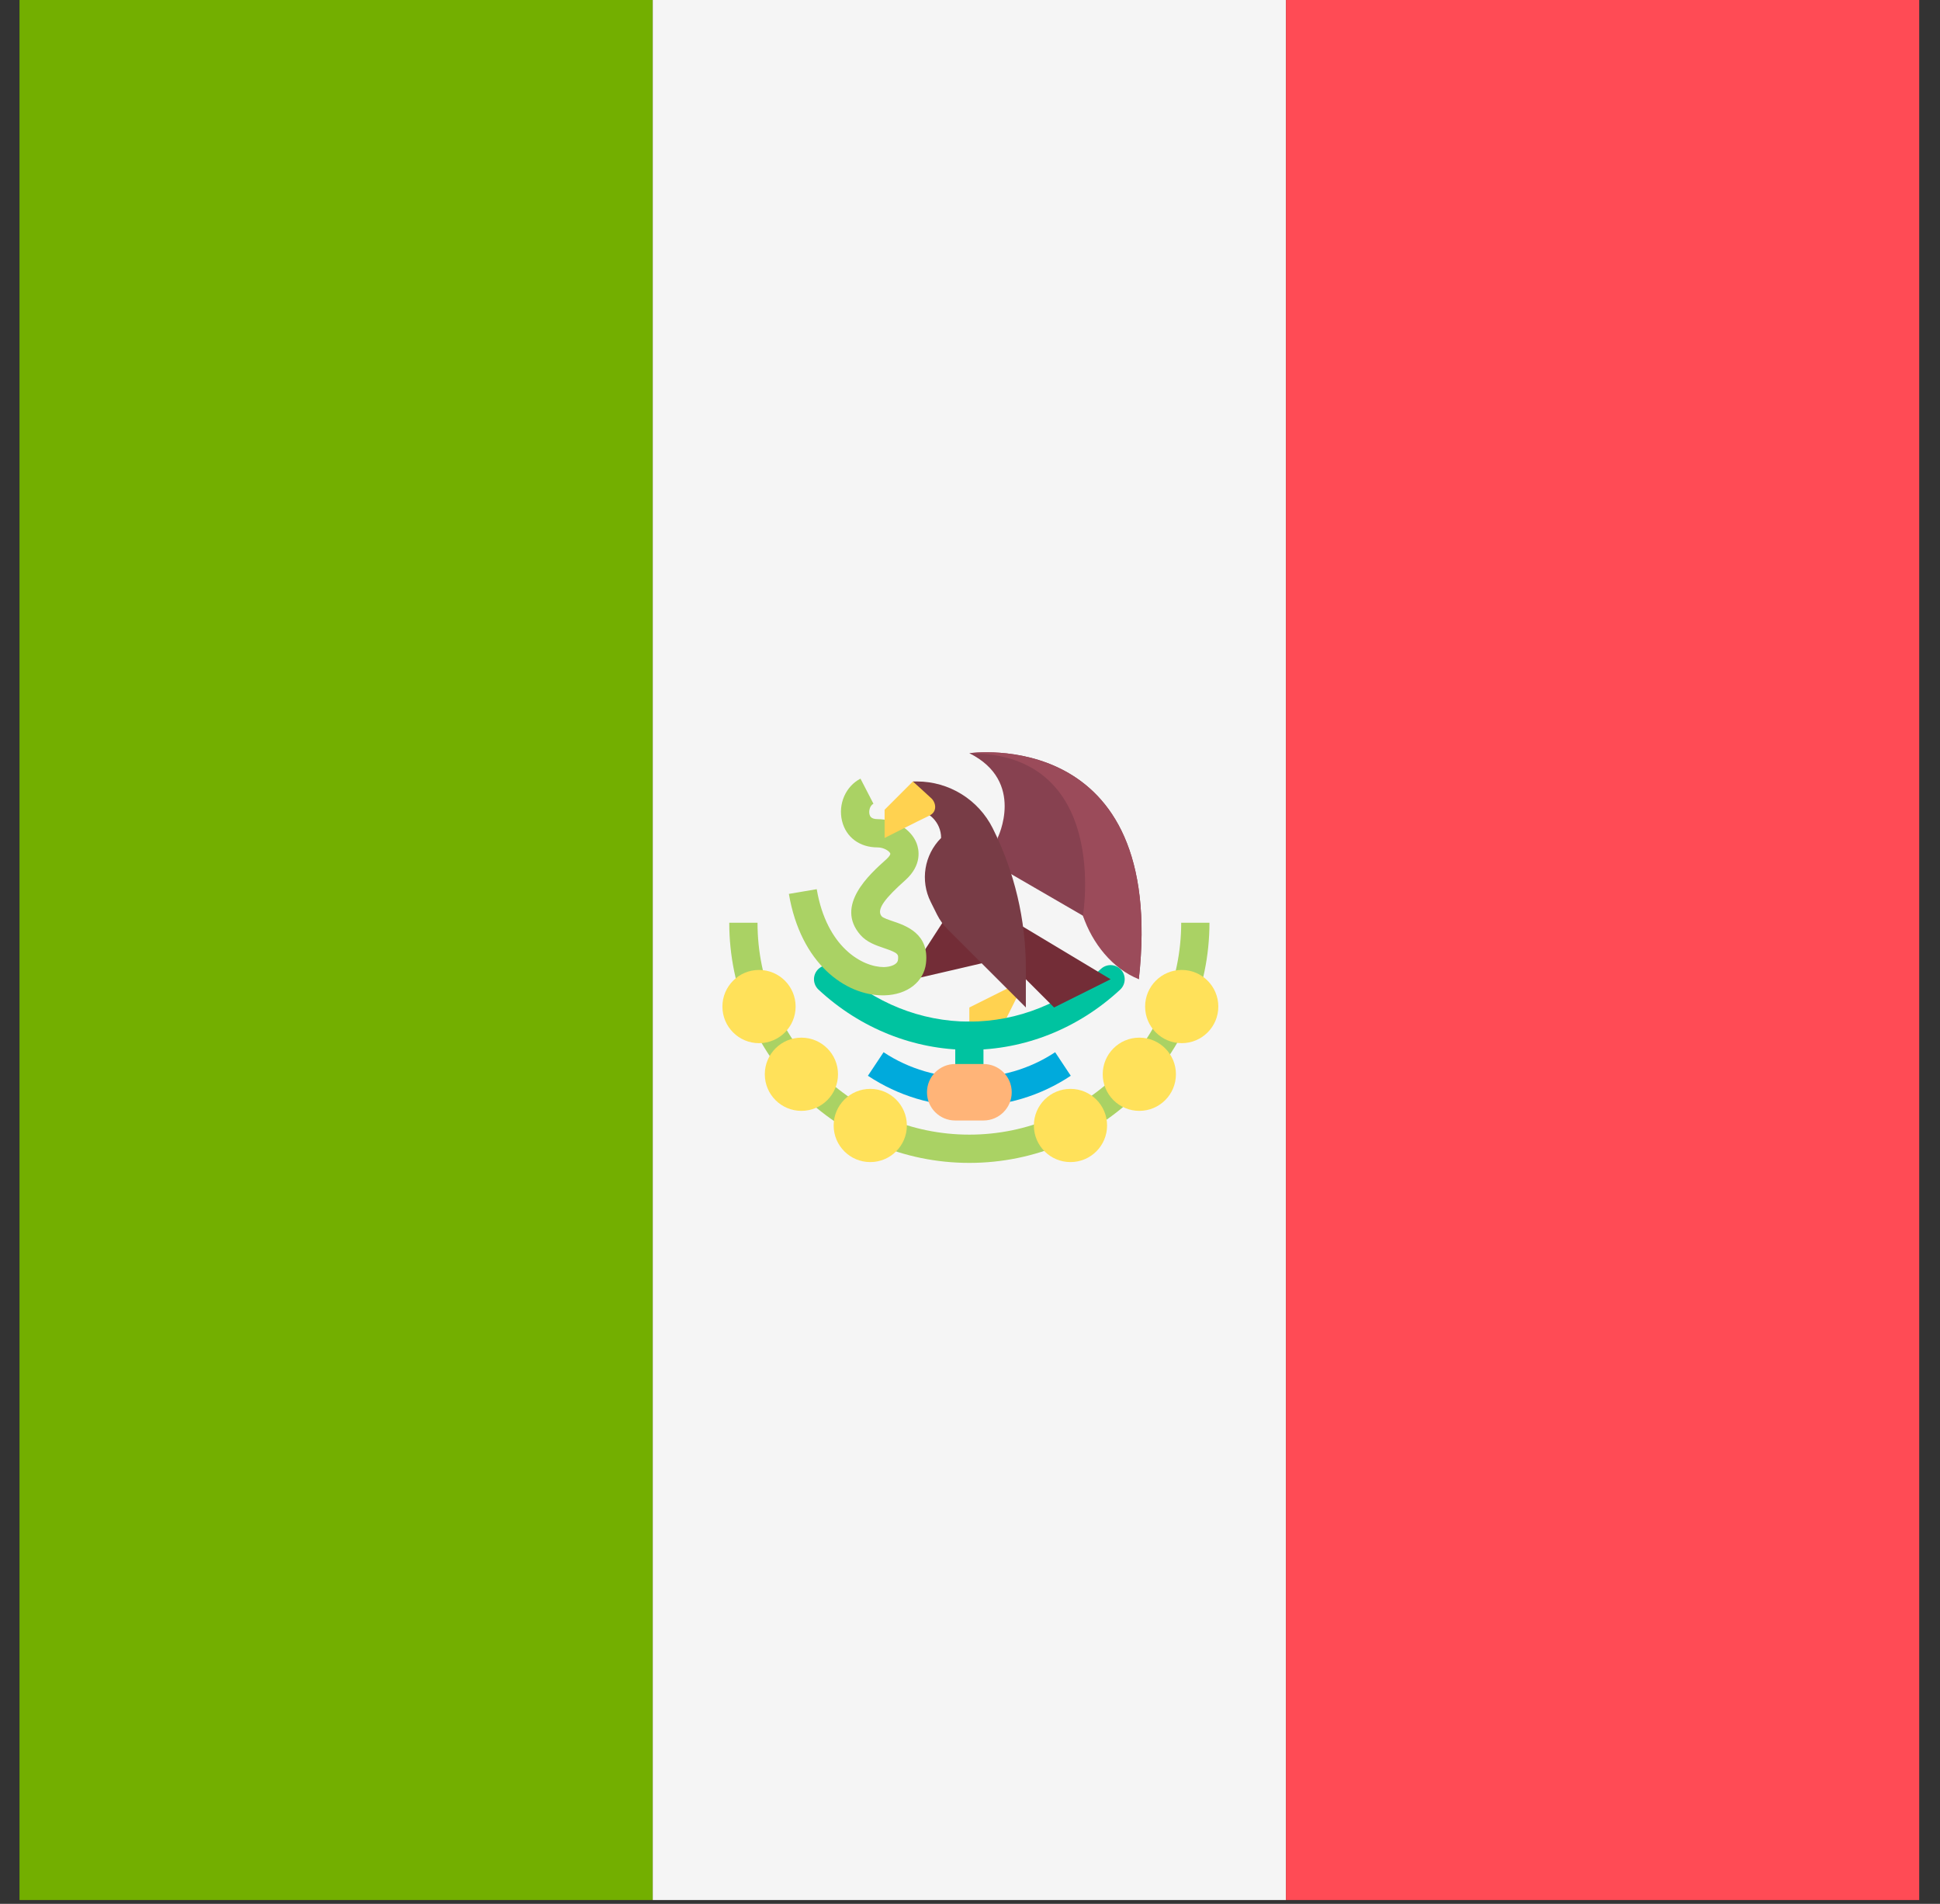 <?xml version="1.0" encoding="UTF-8"?>
<svg width="53px" height="52px" viewBox="0 0 53 52" version="1.1" xmlns="http://www.w3.org/2000/svg" xmlns:xlink="http://www.w3.org/1999/xlink">
    <rect x="0" y="0" width="53" height="52" fill="#333333" stroke="none"/>
    <!-- Generator: Sketch 48.2 (47327) - http://www.bohemiancoding.com/sketch -->
    <title>mexico</title>
    <desc>Created with Sketch.</desc>
    <defs></defs>
    <g id="Main" stroke="none" stroke-width="1" fill="none" fill-rule="evenodd">
        <g id="mexico" transform="translate(0.533, -0.004)" fill-rule="nonzero">
            <rect id="Rectangle-path" fill="#73AF00" x="0" y="0" width="17.3" height="51.899"></rect>
            <rect id="Rectangle-path" fill="#F5F5F5" x="17.3" y="0" width="17.3" height="51.899"></rect>
            <rect id="Rectangle-path" fill="#FF4B55" x="34.599" y="0" width="17.3" height="51.899"></rect>
            <polygon id="Shape" fill="#FFD250" points="27.493 26.75 25.949 27.521 25.949 28.293 26.721 28.293"></polygon>
            <g id="Group" transform="translate(21.692, 26.355)" fill="#00C3A0">
                <path d="M4.257,3.867 C4.044,3.867 3.872,3.695 3.872,3.482 L3.872,1.938 C3.872,1.725 4.044,1.552 4.257,1.552 C4.471,1.552 4.643,1.725 4.643,1.938 L4.643,3.482 C4.643,3.695 4.471,3.867 4.257,3.867 Z" id="Shape"></path>
                <path d="M4.257,2.324 C2.742,2.324 1.278,1.739 0.136,0.678 C-0.02,0.532 -0.029,0.288 0.116,0.132 C0.263,-0.023 0.506,-0.032 0.662,0.112 C1.66,1.041 2.937,1.552 4.257,1.552 C5.577,1.552 6.854,1.041 7.853,0.112 C8.009,-0.032 8.252,-0.024 8.398,0.132 C8.543,0.288 8.534,0.532 8.378,0.678 C7.236,1.739 5.773,2.324 4.257,2.324 Z" id="Shape"></path>
            </g>
            <path d="M25.949,30.222 C24.96,30.222 24.002,29.933 23.178,29.386 L23.606,28.743 C24.998,29.669 26.9,29.669 28.293,28.743 L28.72,29.386 C27.897,29.933 26.938,30.222 25.949,30.222 Z" id="Shape" fill="#00AADC"></path>
            <polygon id="Shape" fill="#732D37" points="25.338 25.014 24.486 26.332 24.342 26.766 26.56 26.251"></polygon>
            <path d="M23.588,27.19 C22.568,27.19 21.344,26.331 21.019,24.419 L21.78,24.29 C22.05,25.88 23.028,26.419 23.616,26.418 C23.796,26.413 23.984,26.351 23.999,26.223 C24.016,26.071 24.02,26.035 23.617,25.899 C23.397,25.824 23.149,25.74 22.974,25.541 C22.269,24.735 23.224,23.882 23.683,23.472 C23.764,23.399 23.798,23.338 23.789,23.315 C23.764,23.249 23.612,23.149 23.442,23.149 C22.951,23.149 22.579,22.872 22.471,22.426 C22.359,21.965 22.571,21.479 22.975,21.271 L23.329,21.956 C23.235,22.005 23.197,22.145 23.221,22.244 C23.231,22.284 23.254,22.377 23.442,22.377 C23.914,22.377 24.364,22.656 24.51,23.04 C24.572,23.203 24.666,23.628 24.197,24.047 C23.69,24.5 23.387,24.841 23.555,25.032 C23.593,25.076 23.756,25.131 23.864,25.167 C24.211,25.285 24.858,25.503 24.765,26.312 C24.707,26.82 24.253,27.173 23.637,27.189 C23.621,27.189 23.604,27.19 23.588,27.19 Z" id="Shape" fill="#AAD264"></path>
            <path d="M26.721,22.891 C26.721,22.891 27.493,21.348 25.949,20.576 C25.949,20.576 31.351,19.805 30.579,26.75 L30.579,26.749 C30.073,26.344 29.321,25.604 29.052,25.014 L26.721,23.663 L26.721,22.891 Z" id="Shape" fill="#874150"></path>
            <path d="M25.949,24.435 L29.808,26.75 C29.808,26.75 29.808,26.75 28.264,27.521 L25.949,25.206 L25.949,24.435 Z" id="Shape" fill="#732D37"></path>
            <path d="M24.406,22.12 C24.832,22.12 25.178,22.465 25.178,22.891 L25.177,22.892 C24.717,23.353 24.602,24.056 24.894,24.638 L25.068,24.987 C25.141,25.132 25.236,25.265 25.351,25.38 L27.493,27.521 L27.493,26.455 C27.493,25.126 27.183,23.816 26.589,22.628 C26.197,21.844 25.395,21.348 24.519,21.348 L24.406,21.348 L24.406,22.12 Z" id="Shape" fill="#783C46"></path>
            <path d="M24.406,21.348 L23.634,22.12 L23.634,22.891 C23.634,22.891 24.552,22.426 24.862,22.278 C25.078,22.174 25.038,21.929 24.914,21.811 C24.818,21.719 24.406,21.348 24.406,21.348 Z" id="Shape" fill="#FFD250"></path>
            <path d="M25.949,31.766 C22.333,31.766 19.39,28.823 19.39,25.206 L20.162,25.206 C20.162,28.398 22.758,30.994 25.949,30.994 C29.141,30.994 31.737,28.398 31.737,25.206 L32.509,25.206 C32.508,28.823 29.566,31.766 25.949,31.766 Z" id="Shape" fill="#AAD264"></path>
            <g id="Group" transform="translate(19.665, 26.963)" fill="#FFE15A">
                <circle id="Oval" cx="0.538" cy="0.533" r="1"></circle>
                <circle id="Oval" cx="1.696" cy="2.382" r="1"></circle>
                <circle id="Oval" cx="3.577" cy="3.781" r="1"></circle>
                <circle id="Oval" cx="12.086" cy="0.533" r="1"></circle>
                <circle id="Oval" cx="10.928" cy="2.382" r="1"></circle>
                <circle id="Oval" cx="9.047" cy="3.781" r="1"></circle>
            </g>
            <path d="M26.335,30.608 L25.563,30.608 C25.137,30.608 24.792,30.263 24.792,29.836 C24.792,29.41 25.137,29.065 25.563,29.065 L26.335,29.065 C26.761,29.065 27.107,29.41 27.107,29.836 C27.107,30.263 26.761,30.608 26.335,30.608 Z" id="Shape" fill="#FFB478"></path>
            <path d="M29.052,25.014 C29.309,25.769 29.856,26.46 30.579,26.749 L30.579,26.75 C31.351,19.805 25.949,20.576 25.949,20.576 C29.808,20.576 29.052,25.014 29.052,25.014 Z" id="Shape" fill="#9B4B5A"></path>
        </g>
    </g>
</svg>